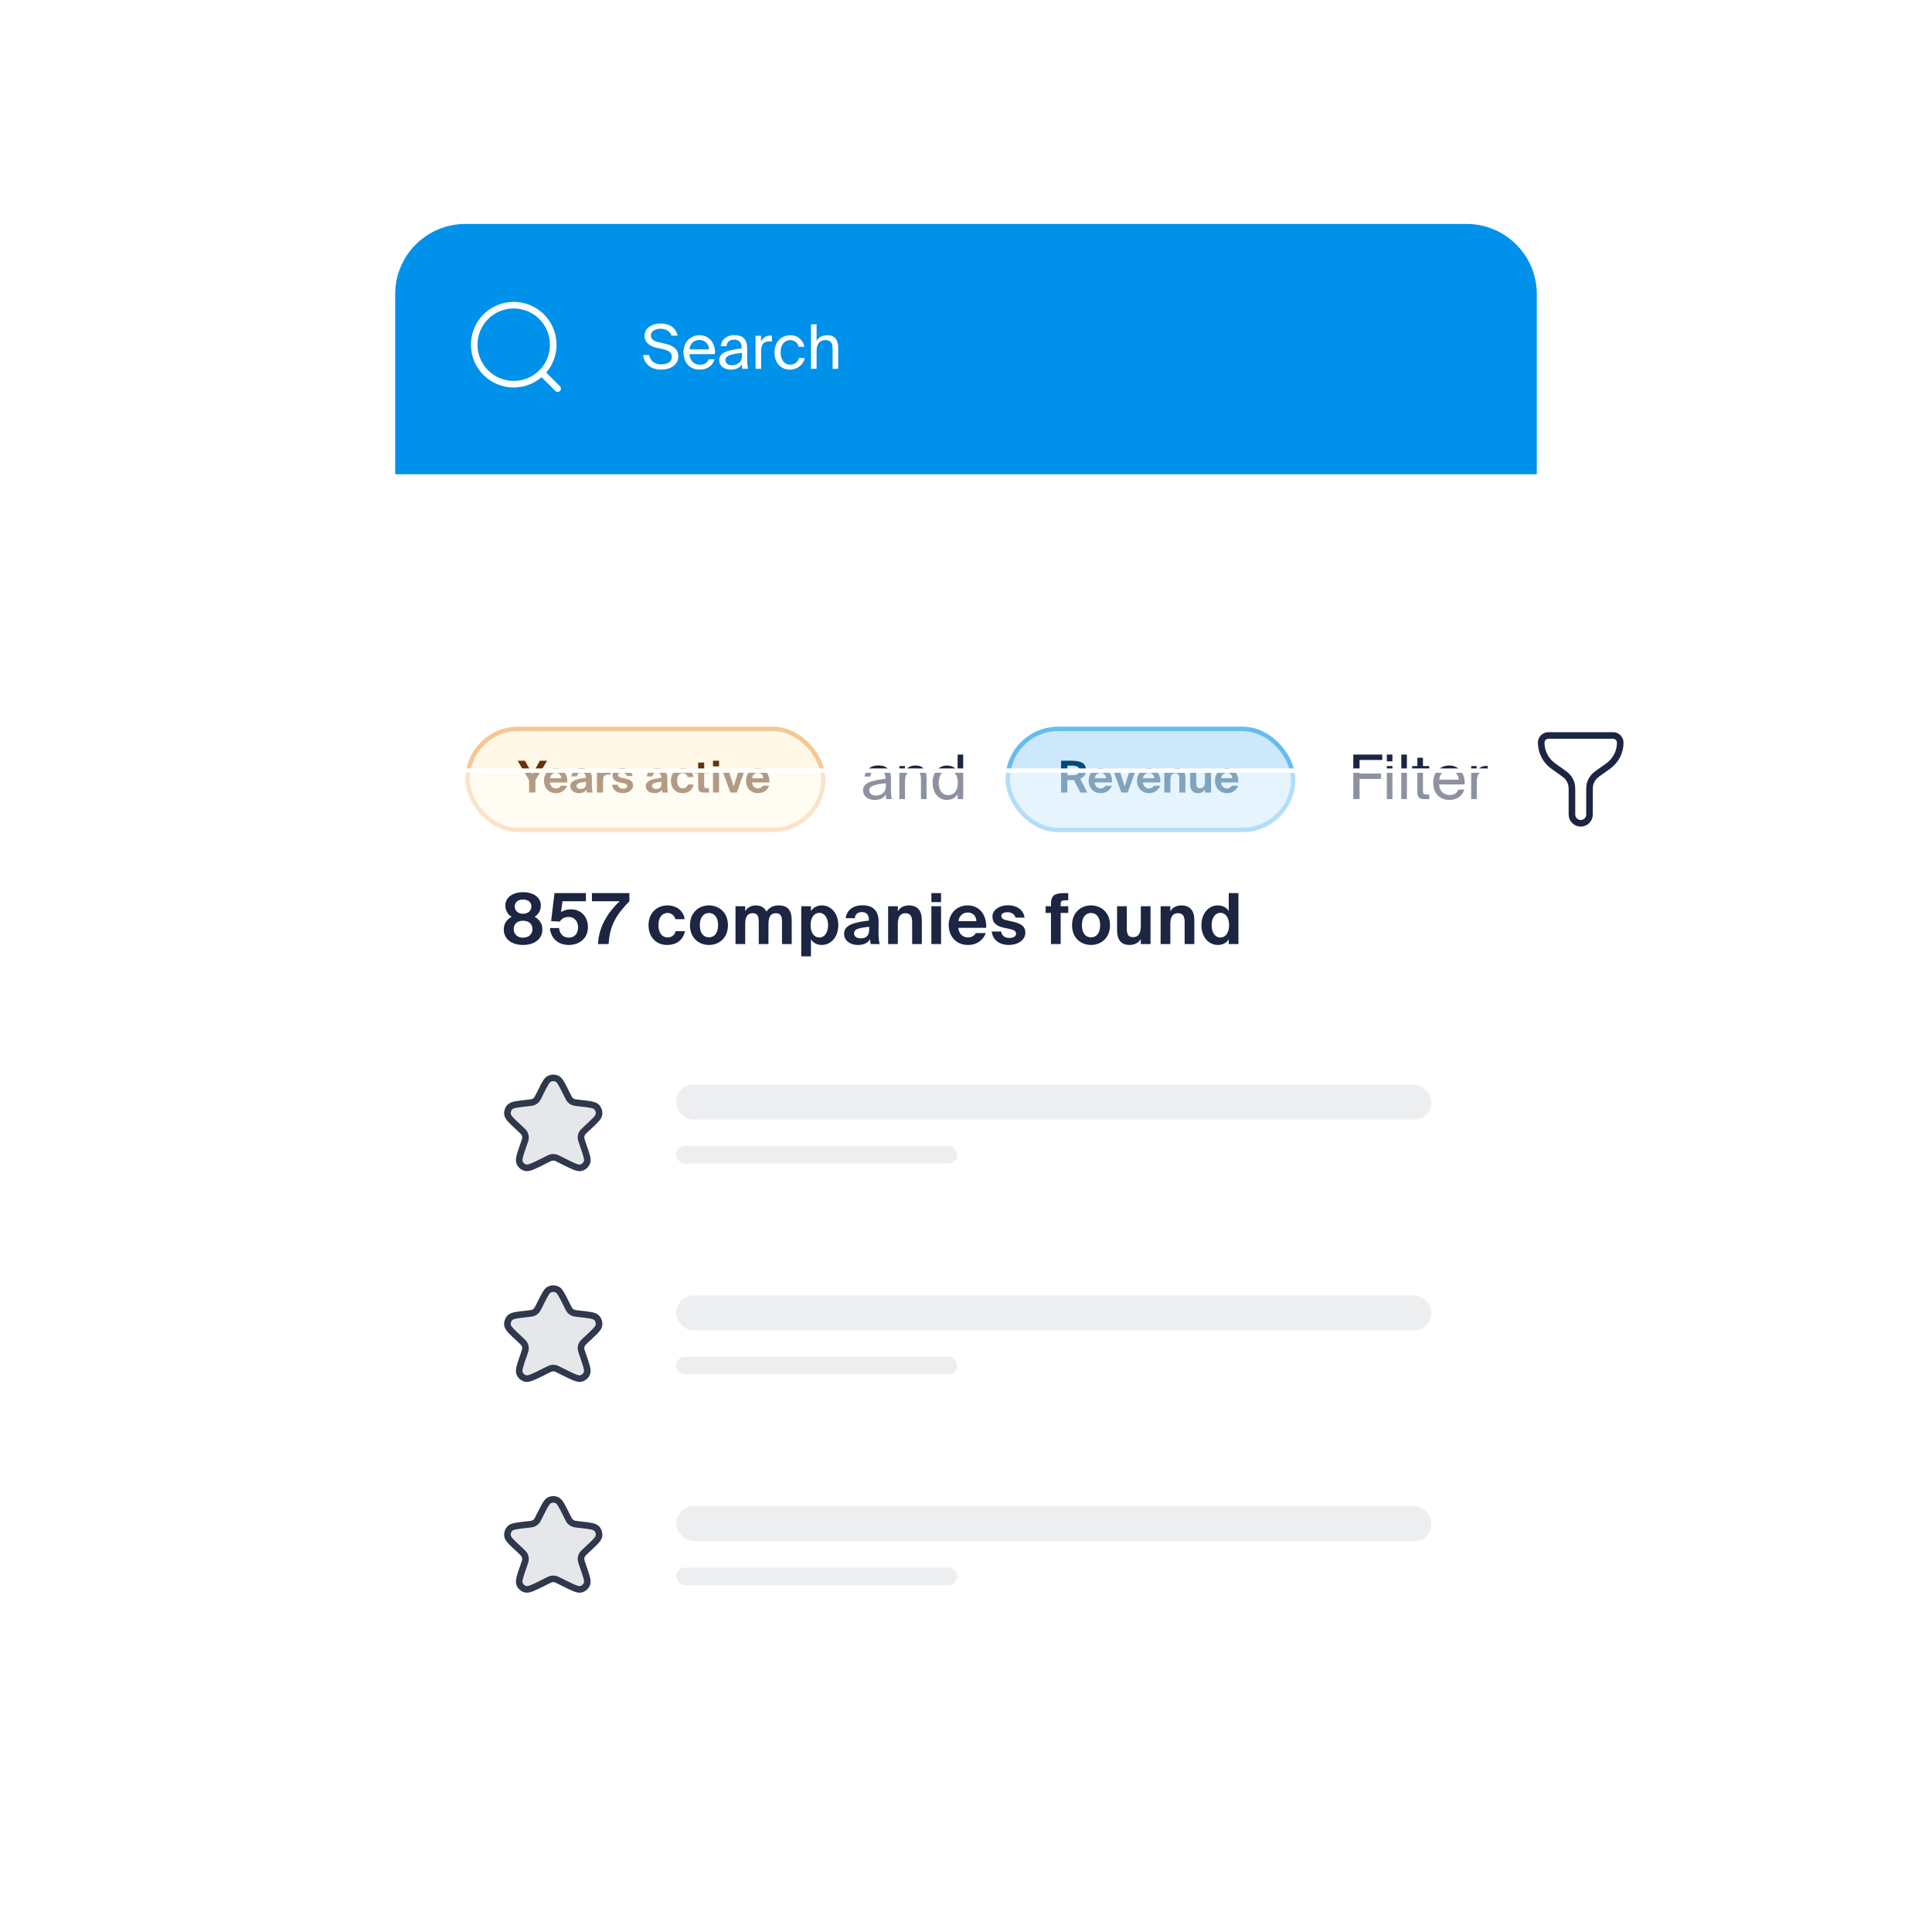 <svg width="440" height="440" viewBox="0 0 440 440" fill="none" xmlns="http://www.w3.org/2000/svg">
<path d="M90 67C90 58.163 97.163 51 106 51H334C342.837 51 350 58.163 350 67V108H90V67Z" fill="#0091EA"/>
<path d="M127 88.5L123.364 84.864M123.364 84.864C124.993 83.235 126 80.985 126 78.5C126 73.529 121.971 69.5 117 69.5C112.029 69.5 108 73.529 108 78.5C108 83.471 112.029 87.5 117 87.5C119.485 87.5 121.735 86.493 123.364 84.864Z" stroke="white" stroke-width="1.5" stroke-linecap="round"/>
<path d="M150.452 73.668C152.272 73.668 153.91 74.48 154.302 76.44H152.916C152.566 75.264 151.418 74.872 150.396 74.872C149.612 74.872 148.24 75.222 148.24 76.356C148.24 77.252 148.954 77.7 149.892 77.91L151.068 78.176C152.622 78.512 154.484 79.1 154.484 81.144C154.484 83.132 152.636 84.182 150.62 84.182C148.226 84.182 146.714 82.88 146.448 80.85H147.848C148.114 82.25 149.094 82.978 150.648 82.978C152.146 82.978 153.014 82.264 153.014 81.27C153.014 80.206 152.104 79.758 150.83 79.478L149.57 79.212C148.184 78.904 146.784 78.134 146.784 76.44C146.784 74.508 148.814 73.668 150.452 73.668ZM157.036 80.654C157.092 82.278 158.24 83.062 159.36 83.062C160.48 83.062 161.096 82.558 161.418 81.816H162.734C162.384 83.118 161.194 84.182 159.36 84.182C156.98 84.182 155.664 82.474 155.664 80.248C155.664 77.868 157.26 76.342 159.318 76.342C161.614 76.342 163 78.274 162.832 80.654H157.036ZM157.05 79.562H161.488C161.46 78.498 160.662 77.434 159.318 77.434C158.184 77.434 157.162 78.05 157.05 79.562ZM163.8 82.012C163.8 80.234 165.802 79.716 168.896 79.366V79.184C168.896 77.812 168.126 77.35 167.188 77.35C166.138 77.35 165.522 77.924 165.466 78.848H164.15C164.276 77.224 165.704 76.314 167.174 76.314C169.246 76.314 170.184 77.308 170.17 79.422L170.156 81.158C170.142 82.418 170.212 83.286 170.352 84H169.064C169.022 83.72 168.98 83.412 168.966 82.964C168.504 83.734 167.72 84.182 166.39 84.182C164.976 84.182 163.8 83.398 163.8 82.012ZM168.994 80.374C166.684 80.612 165.214 80.948 165.214 81.984C165.214 82.698 165.76 83.174 166.67 83.174C167.86 83.174 168.994 82.628 168.994 80.85V80.374ZM175.821 77.798C175.555 77.77 175.317 77.742 175.107 77.742C173.931 77.742 173.343 78.4 173.343 80.052V84H172.069V76.468H173.315V77.784C173.693 76.93 174.463 76.454 175.443 76.426C175.569 76.426 175.681 76.426 175.821 76.44V77.798ZM183.18 78.988H181.892C181.71 78.092 180.926 77.462 179.946 77.462C178.812 77.462 177.776 78.344 177.776 80.234C177.776 82.152 178.826 83.062 179.946 83.062C181.01 83.062 181.766 82.348 181.948 81.55H183.264C183.012 82.964 181.654 84.182 179.904 84.182C177.748 84.182 176.39 82.544 176.39 80.248C176.39 78.008 177.804 76.342 180.03 76.342C181.85 76.342 183.012 77.714 183.18 78.988ZM185.975 77.602C186.409 76.888 187.137 76.342 188.411 76.342C190.231 76.342 190.889 77.518 190.889 79.24V84H189.615V79.618C189.615 78.456 189.419 77.448 187.963 77.448C186.731 77.448 185.975 78.302 185.975 79.912V84H184.701V73.85H185.975V77.602Z" fill="white"/>
<g filter="url(#filter0_dd_5844_180081)">
<rect x="90" y="117" width="298" height="49" rx="8" fill="white"/>
<rect x="106" y="129.5" width="82" height="24" rx="12" fill="#FFE08B" fill-opacity="0.2"/>
<path d="M119.56 137.25L121.25 140.28L122.97 137.25H124.6L121.93 141.7V144.5H120.5V141.68L117.89 137.25H119.56ZM125.245 142.19C125.315 143.11 125.955 143.56 126.605 143.56C127.025 143.56 127.455 143.41 127.735 142.94H129.155C128.865 143.74 128.075 144.63 126.615 144.63C124.885 144.63 123.875 143.34 123.875 141.79C123.875 140.19 124.985 139 126.575 139C128.235 139 129.275 140.29 129.215 142.19H125.245ZM125.265 141.24H127.815C127.785 140.33 127.145 140.01 126.565 140.01C126.045 140.01 125.375 140.34 125.265 141.24ZM131.824 144.63C130.794 144.63 129.884 144.03 129.884 143.05C129.884 141.78 131.314 141.4 133.424 141.16V141.07C133.424 140.24 132.974 139.95 132.414 139.95C131.884 139.95 131.444 140.23 131.414 140.82H130.124C130.224 139.76 131.104 138.98 132.484 138.98C133.764 138.98 134.804 139.53 134.804 141.35C134.804 141.52 134.784 142.23 134.784 142.72C134.784 143.57 134.844 144.05 134.944 144.5H133.674C133.634 144.33 133.604 144.09 133.584 143.83C133.204 144.39 132.634 144.63 131.824 144.63ZM133.464 142.04C131.924 142.2 131.304 142.38 131.304 142.98C131.304 143.37 131.614 143.69 132.234 143.69C133.094 143.69 133.464 143.22 133.464 142.44V142.04ZM139.034 140.45C138.834 140.43 138.664 140.42 138.464 140.42C137.784 140.42 137.334 140.67 137.334 141.68V144.5H135.954V139.12H137.314V140.06C137.624 139.4 138.114 139.13 138.734 139.13C138.824 139.13 138.944 139.14 139.034 139.15V140.45ZM142.773 140.74C142.673 140.29 142.253 139.97 141.623 139.97C141.113 139.97 140.753 140.16 140.753 140.49C140.753 140.78 140.963 141 141.473 141.11L142.193 141.27C143.263 141.51 144.173 141.78 144.173 142.89C144.173 143.97 143.063 144.63 141.843 144.63C140.523 144.63 139.523 143.95 139.393 142.72H140.723C140.803 143.24 141.173 143.63 141.883 143.63C142.473 143.63 142.853 143.41 142.853 143.02C142.853 142.62 142.433 142.46 141.973 142.36L141.173 142.19C140.163 141.98 139.493 141.56 139.493 140.58C139.493 139.61 140.533 138.98 141.693 138.98C142.813 138.98 143.883 139.5 144.063 140.74H142.773ZM149.012 144.63C147.982 144.63 147.072 144.03 147.072 143.05C147.072 141.78 148.502 141.4 150.612 141.16V141.07C150.612 140.24 150.162 139.95 149.602 139.95C149.072 139.95 148.632 140.23 148.602 140.82H147.312C147.412 139.76 148.292 138.98 149.672 138.98C150.952 138.98 151.992 139.53 151.992 141.35C151.992 141.52 151.972 142.23 151.972 142.72C151.972 143.57 152.032 144.05 152.132 144.5H150.862C150.822 144.33 150.792 144.09 150.772 143.83C150.392 144.39 149.822 144.63 149.012 144.63ZM150.652 142.04C149.112 142.2 148.492 142.38 148.492 142.98C148.492 143.37 148.802 143.69 149.422 143.69C150.282 143.69 150.652 143.22 150.652 142.44V142.04ZM157.931 140.96H156.611C156.511 140.45 156.011 140.07 155.491 140.07C154.771 140.07 154.201 140.68 154.201 141.8C154.201 142.93 154.741 143.56 155.501 143.56C155.971 143.56 156.481 143.32 156.661 142.67H157.981C157.661 144.14 156.541 144.63 155.431 144.63C153.821 144.63 152.791 143.44 152.791 141.82C152.791 140.18 153.881 139 155.491 139C156.611 139 157.751 139.62 157.931 140.96ZM158.996 137.66H160.376V139.12H161.496V140.07H160.376V142.85C160.376 143.4 160.566 143.51 161.056 143.51H161.476V144.5H160.466C159.236 144.5 158.996 144.12 158.996 143.05V140.07H158.236V139.12H158.996V137.66ZM163.76 137.25V138.53H162.38V137.25H163.76ZM163.76 139.12V144.5H162.38V139.12H163.76ZM167.087 143.1L168.347 139.12H169.717L167.787 144.5H166.337L164.377 139.12H165.827L167.087 143.1ZM171.261 142.19C171.331 143.11 171.971 143.56 172.621 143.56C173.041 143.56 173.471 143.41 173.751 142.94H175.171C174.881 143.74 174.091 144.63 172.631 144.63C170.901 144.63 169.891 143.34 169.891 141.79C169.891 140.19 171.001 139 172.591 139C174.251 139 175.291 140.29 175.231 142.19H171.261ZM171.281 141.24H173.831C173.801 140.33 173.161 140.01 172.581 140.01C172.061 140.01 171.391 140.34 171.281 141.24Z" fill="#643409"/>
<rect x="106.5" y="130" width="81" height="23" rx="11.5" stroke="#EF9646" stroke-opacity="0.5"/>
<path d="M196.56 144.012C196.56 142.234 198.562 141.716 201.656 141.366V141.184C201.656 139.812 200.886 139.35 199.948 139.35C198.898 139.35 198.282 139.924 198.226 140.848H196.91C197.036 139.224 198.464 138.314 199.934 138.314C202.006 138.314 202.944 139.308 202.93 141.422L202.916 143.158C202.902 144.418 202.972 145.286 203.112 146H201.824C201.782 145.72 201.74 145.412 201.726 144.964C201.264 145.734 200.48 146.182 199.15 146.182C197.736 146.182 196.56 145.398 196.56 144.012ZM201.754 142.374C199.444 142.612 197.974 142.948 197.974 143.984C197.974 144.698 198.52 145.174 199.43 145.174C200.62 145.174 201.754 144.628 201.754 142.85V142.374ZM206.102 139.602C206.536 138.888 207.264 138.342 208.538 138.342C210.358 138.342 211.016 139.518 211.016 141.24V146H209.742V141.618C209.742 140.456 209.546 139.448 208.09 139.448C206.858 139.448 206.102 140.302 206.102 141.912V146H204.828V138.468H206.102V139.602ZM218.088 135.85H219.362V146H218.088V144.866C217.626 145.664 216.828 146.182 215.624 146.182C213.902 146.182 212.404 144.754 212.404 142.262C212.404 139.784 213.902 138.342 215.624 138.342C216.828 138.342 217.626 138.86 218.088 139.658V135.85ZM215.946 139.434C214.644 139.434 213.79 140.47 213.79 142.262C213.79 144.054 214.644 145.09 215.946 145.09C217.08 145.09 218.144 144.25 218.144 142.262C218.144 140.274 217.08 139.434 215.946 139.434Z" fill="#1C2541"/>
<rect x="229" y="129.5" width="66" height="24" rx="12" fill="#0090E9" fill-opacity="0.2"/>
<path d="M244.6 141.66H243.08V144.5H241.65V137.25H244.03C246.42 137.25 247.33 137.93 247.33 139.45C247.33 140.28 246.92 140.98 246.02 141.36L247.63 144.5H246.04L244.6 141.66ZM243.08 138.37V140.55H244.26C245.37 140.55 245.86 140.17 245.86 139.46C245.86 138.62 245.16 138.37 244.19 138.37H243.08ZM249.3 142.19C249.37 143.11 250.01 143.56 250.66 143.56C251.08 143.56 251.51 143.41 251.79 142.94H253.21C252.92 143.74 252.13 144.63 250.67 144.63C248.94 144.63 247.93 143.34 247.93 141.79C247.93 140.19 249.04 139 250.63 139C252.29 139 253.33 140.29 253.27 142.19H249.3ZM249.32 141.24H251.87C251.84 140.33 251.2 140.01 250.62 140.01C250.1 140.01 249.43 140.34 249.32 141.24ZM256.132 143.1L257.392 139.12H258.762L256.832 144.5H255.382L253.422 139.12H254.872L256.132 143.1ZM260.306 142.19C260.376 143.11 261.016 143.56 261.666 143.56C262.086 143.56 262.516 143.41 262.796 142.94H264.216C263.926 143.74 263.136 144.63 261.676 144.63C259.946 144.63 258.936 143.34 258.936 141.79C258.936 140.19 260.046 139 261.636 139C263.296 139 264.336 140.29 264.276 142.19H260.306ZM260.326 141.24H262.876C262.846 140.33 262.206 140.01 261.626 140.01C261.106 140.01 260.436 140.34 260.326 141.24ZM266.545 139.83C266.855 139.29 267.445 139 268.105 139C269.395 139 269.965 139.79 269.965 141.11V144.5H268.585V141.41C268.585 140.71 268.435 140.11 267.655 140.11C266.745 140.11 266.545 140.85 266.545 141.7V144.5H265.165V139.12H266.545V139.83ZM274.432 143.79C274.122 144.33 273.522 144.63 272.862 144.63C271.572 144.63 271.052 143.84 271.052 142.52V139.12H272.432V142.22C272.432 142.94 272.532 143.52 273.312 143.52C274.222 143.52 274.432 142.77 274.432 141.92V139.12H275.812V144.5H274.432V143.79ZM278.07 142.19C278.14 143.11 278.78 143.56 279.43 143.56C279.85 143.56 280.28 143.41 280.56 142.94H281.98C281.69 143.74 280.9 144.63 279.44 144.63C277.71 144.63 276.7 143.34 276.7 141.79C276.7 140.19 277.81 139 279.4 139C281.06 139 282.1 140.29 282.04 142.19H278.07ZM278.09 141.24H280.64C280.61 140.33 279.97 140.01 279.39 140.01C278.87 140.01 278.2 140.34 278.09 141.24Z" fill="#00497A"/>
<rect x="229.5" y="130" width="65" height="23" rx="11.5" stroke="#0091EA" stroke-opacity="0.5"/>
<path d="M308.204 135.85H314.798V137.082H309.632V140.162H314.504V141.394H309.632V146H308.204V135.85ZM317.116 135.85V137.39H315.842V135.85H317.116ZM317.116 138.468V146H315.842V138.468H317.116ZM320.411 146H319.137V135.85H320.411V146ZM322.796 136.578H324.07V138.468H325.498V139.49H324.07V143.956C324.07 144.74 324.126 144.936 324.854 144.936H325.498V146H324.574C323.132 146 322.796 145.678 322.796 144.11V139.49H321.606V138.468H322.796V136.578ZM327.77 142.654C327.826 144.278 328.974 145.062 330.094 145.062C331.214 145.062 331.83 144.558 332.152 143.816H333.468C333.118 145.118 331.928 146.182 330.094 146.182C327.714 146.182 326.398 144.474 326.398 142.248C326.398 139.868 327.994 138.342 330.052 138.342C332.348 138.342 333.734 140.274 333.566 142.654H327.77ZM327.784 141.562H332.222C332.194 140.498 331.396 139.434 330.052 139.434C328.918 139.434 327.896 140.05 327.784 141.562ZM338.803 139.798C338.537 139.77 338.299 139.742 338.089 139.742C336.913 139.742 336.325 140.4 336.325 142.052V146H335.051V138.468H336.297V139.784C336.675 138.93 337.445 138.454 338.425 138.426C338.551 138.426 338.663 138.426 338.803 138.44V139.798Z" fill="#1C2541"/>
<path d="M367.365 131.5H352.635C351.732 131.5 351 132.232 351 133.135C351 135.247 352.02 137.228 353.738 138.456L355.667 139.833L355.667 139.833C356.309 140.292 356.63 140.521 356.889 140.792C357.425 141.351 357.787 142.054 357.93 142.816C358 143.184 358 143.578 358 144.367V149.5C358 150.605 358.895 151.5 360 151.5C361.105 151.5 362 150.605 362 149.5V144.367C362 143.578 362 143.184 362.07 142.816C362.213 142.054 362.575 141.351 363.111 140.792C363.37 140.521 363.691 140.292 364.333 139.833L366.262 138.456C367.98 137.228 369 135.247 369 133.135C369 132.232 368.268 131.5 367.365 131.5Z" stroke="#1C2541" stroke-width="1.5" stroke-linecap="round" stroke-linejoin="round"/>
</g>
<rect x="90.5" y="175.5" width="259" height="212" rx="11.5" fill="white" fill-opacity="0.5"/>
<path d="M123.168 206.168C123.168 207.208 122.752 208.184 121.76 208.792C123.056 209.528 123.52 210.568 123.52 211.688C123.52 213.96 121.584 215.208 119.12 215.208C116.672 215.208 114.736 213.96 114.736 211.688C114.736 210.568 115.216 209.512 116.512 208.792C115.552 208.248 115.088 207.208 115.088 206.184C115.088 204.456 116.672 203.192 119.12 203.192C121.584 203.192 123.168 204.456 123.168 206.168ZM119.12 204.856C117.968 204.856 117.232 205.48 117.232 206.44C117.232 207.4 117.968 208.104 119.12 208.104C120.272 208.104 121.024 207.4 121.024 206.44C121.024 205.48 120.272 204.856 119.12 204.856ZM116.992 211.592C116.992 212.744 117.824 213.544 119.12 213.544C120.432 213.544 121.264 212.744 121.264 211.592C121.264 210.44 120.432 209.688 119.12 209.688C117.824 209.688 116.992 210.44 116.992 211.592ZM131.658 211.192C131.658 209.608 130.586 208.824 129.514 208.824C128.49 208.824 127.754 209.336 127.53 209.88L125.514 209.784L126.282 203.4H133.434V205.256H128.09L127.77 207.736C128.25 207.384 129.002 207.096 130.074 207.096C132.058 207.096 133.898 208.504 133.898 211.176C133.898 213.736 131.914 215.208 129.53 215.208C126.81 215.208 125.37 213.352 125.242 211.352H127.322C127.45 212.552 128.138 213.544 129.562 213.544C130.778 213.544 131.658 212.664 131.658 211.192ZM134.811 203.4H143.339V205.256C140.315 208.344 138.843 210.824 138.619 215H136.187C136.379 210.968 138.523 207.704 141.115 205.256H134.811V203.4ZM155.92 209.336H153.808C153.648 208.52 152.848 207.912 152.016 207.912C150.864 207.912 149.952 208.888 149.952 210.68C149.952 212.488 150.816 213.496 152.032 213.496C152.784 213.496 153.6 213.112 153.888 212.072H156C155.488 214.424 153.696 215.208 151.92 215.208C149.344 215.208 147.696 213.304 147.696 210.712C147.696 208.088 149.44 206.2 152.016 206.2C153.808 206.2 155.632 207.192 155.92 209.336ZM157.141 210.712C157.141 207.688 159.285 206.2 161.461 206.2C163.637 206.2 165.781 207.688 165.781 210.712C165.781 213.736 163.637 215.208 161.461 215.208C159.285 215.208 157.141 213.736 157.141 210.712ZM159.381 210.712C159.381 212.504 160.245 213.48 161.461 213.48C162.677 213.48 163.541 212.504 163.541 210.712C163.541 208.904 162.677 207.928 161.461 207.928C160.245 207.928 159.381 208.904 159.381 210.712ZM176.722 207.976C175.25 207.976 175.01 209.208 175.01 210.52V215H172.802V209.992C172.802 209.048 172.722 207.976 171.426 207.976C169.954 207.976 169.714 209.208 169.714 210.52V215H167.506V206.392H169.714V207.528C170.194 206.68 171.074 206.2 172.114 206.2C173.586 206.2 174.226 206.984 174.562 207.608C175.234 206.648 176.098 206.2 177.394 206.2C179.554 206.2 180.306 207.544 180.306 209.576V215H178.098V209.992C178.098 209.048 178.018 207.976 176.722 207.976ZM182.482 217.8V206.392H184.69V207.496C185.154 206.696 186.082 206.2 187.17 206.2C189.25 206.2 190.914 207.992 190.914 210.696C190.914 213.448 189.202 215.208 187.154 215.208C186.258 215.208 185.234 214.856 184.69 213.912V217.8H182.482ZM188.594 210.712C188.594 209.032 187.762 207.896 186.626 207.896C185.41 207.896 184.61 208.968 184.61 210.696C184.61 212.456 185.41 213.512 186.626 213.512C187.762 213.512 188.594 212.392 188.594 210.712ZM195.335 215.208C193.687 215.208 192.231 214.248 192.231 212.68C192.231 210.648 194.519 210.04 197.895 209.656V209.512C197.895 208.184 197.175 207.72 196.279 207.72C195.431 207.72 194.727 208.168 194.679 209.112H192.615C192.775 207.416 194.183 206.168 196.391 206.168C198.439 206.168 200.103 207.048 200.103 209.96C200.103 210.232 200.071 211.368 200.071 212.152C200.071 213.512 200.167 214.28 200.327 215H198.295C198.231 214.728 198.183 214.344 198.151 213.928C197.543 214.824 196.631 215.208 195.335 215.208ZM197.959 211.064C195.495 211.32 194.503 211.608 194.503 212.568C194.503 213.192 194.999 213.704 195.991 213.704C197.367 213.704 197.959 212.952 197.959 211.704V211.064ZM204.471 207.528C204.967 206.664 205.911 206.2 206.967 206.2C209.031 206.2 209.943 207.464 209.943 209.576V215H207.735V210.056C207.735 208.936 207.495 207.976 206.247 207.976C204.791 207.976 204.471 209.16 204.471 210.52V215H202.263V206.392H204.471V207.528ZM214.322 203.4V205.448H212.114V203.4H214.322ZM214.322 206.392V215H212.114V206.392H214.322ZM218.253 211.304C218.365 212.776 219.389 213.496 220.429 213.496C221.101 213.496 221.789 213.256 222.237 212.504H224.509C224.045 213.784 222.781 215.208 220.445 215.208C217.677 215.208 216.061 213.144 216.061 210.664C216.061 208.104 217.837 206.2 220.381 206.2C223.037 206.2 224.701 208.264 224.605 211.304H218.253ZM218.285 209.784H222.365C222.317 208.328 221.293 207.816 220.365 207.816C219.533 207.816 218.461 208.344 218.285 209.784ZM231.274 208.984C231.114 208.264 230.442 207.752 229.434 207.752C228.618 207.752 228.042 208.056 228.042 208.584C228.042 209.048 228.378 209.4 229.194 209.576L230.346 209.832C232.058 210.216 233.514 210.648 233.514 212.424C233.514 214.152 231.738 215.208 229.786 215.208C227.674 215.208 226.074 214.12 225.866 212.152H227.994C228.122 212.984 228.714 213.608 229.85 213.608C230.794 213.608 231.402 213.256 231.402 212.632C231.402 211.992 230.73 211.736 229.994 211.576L228.714 211.304C227.098 210.968 226.026 210.296 226.026 208.728C226.026 207.176 227.69 206.168 229.546 206.168C231.338 206.168 233.05 207 233.338 208.984H231.274ZM239.352 205.912C239.352 203.736 240.376 203.4 242.536 203.4H243.288V205.032H242.856C241.768 205.032 241.56 205.16 241.56 205.976V206.392H243.288V207.912H241.56V215H239.352V207.912H238.136V206.392H239.352V205.912ZM244.154 210.712C244.154 207.688 246.298 206.2 248.474 206.2C250.65 206.2 252.794 207.688 252.794 210.712C252.794 213.736 250.65 215.208 248.474 215.208C246.298 215.208 244.154 213.736 244.154 210.712ZM246.394 210.712C246.394 212.504 247.258 213.48 248.474 213.48C249.69 213.48 250.554 212.504 250.554 210.712C250.554 208.904 249.69 207.928 248.474 207.928C247.258 207.928 246.394 208.904 246.394 210.712ZM259.814 213.864C259.318 214.728 258.358 215.208 257.302 215.208C255.238 215.208 254.406 213.944 254.406 211.832V206.392H256.614V211.352C256.614 212.504 256.774 213.432 258.022 213.432C259.478 213.432 259.814 212.232 259.814 210.872V206.392H262.022V215H259.814V213.864ZM266.531 207.528C267.027 206.664 267.971 206.2 269.027 206.2C271.091 206.2 272.003 207.464 272.003 209.576V215H269.795V210.056C269.795 208.936 269.555 207.976 268.307 207.976C266.851 207.976 266.531 209.16 266.531 210.52V215H264.323V206.392H266.531V207.528ZM279.838 215V213.912C279.294 214.856 278.254 215.208 277.358 215.208C275.31 215.208 273.614 213.448 273.614 210.696C273.614 207.992 275.278 206.2 277.358 206.2C278.446 206.2 279.374 206.696 279.838 207.496V203.4H282.046V215H279.838ZM279.918 210.696C279.918 208.968 279.118 207.896 277.902 207.896C276.766 207.896 275.934 209.032 275.934 210.712C275.934 212.392 276.766 213.512 277.902 213.512C279.118 213.512 279.918 212.456 279.918 210.696Z" fill="#1C2541"/>
<path opacity="0.12" d="M123.138 248.724C124.059 246.882 124.52 245.961 125.143 245.665C125.685 245.408 126.315 245.408 126.857 245.665C127.48 245.961 127.941 246.882 128.862 248.724L129.221 249.443C129.506 250.012 129.648 250.296 129.856 250.514C130.04 250.707 130.261 250.861 130.506 250.967C130.782 251.087 131.098 251.122 131.73 251.192L132.056 251.228C134.265 251.474 135.369 251.597 135.868 252.106C136.301 252.548 136.505 253.166 136.42 253.78C136.323 254.486 135.509 255.242 133.88 256.754L133.536 257.074C132.98 257.59 132.702 257.848 132.542 258.16C132.4 258.437 132.324 258.742 132.321 259.053C132.317 259.405 132.445 259.767 132.699 260.492V260.492C133.529 262.859 133.945 264.042 133.673 264.734C133.437 265.334 132.927 265.784 132.302 265.942C131.582 266.124 130.477 265.572 128.267 264.467L127.431 264.049C126.906 263.787 126.644 263.655 126.369 263.604C126.125 263.558 125.875 263.558 125.631 263.604C125.356 263.655 125.094 263.787 124.569 264.049L123.733 264.467C121.523 265.572 120.418 266.124 119.698 265.942C119.073 265.784 118.563 265.334 118.327 264.734C118.055 264.042 118.471 262.859 119.301 260.492V260.492C119.555 259.767 119.683 259.405 119.679 259.053C119.676 258.742 119.6 258.437 119.458 258.16C119.298 257.848 119.02 257.59 118.464 257.074L118.12 256.754C116.491 255.242 115.677 254.486 115.58 253.78C115.495 253.166 115.699 252.548 116.132 252.106C116.631 251.597 117.735 251.474 119.944 251.228L120.27 251.192C120.902 251.122 121.218 251.087 121.494 250.967C121.739 250.861 121.96 250.707 122.144 250.514C122.352 250.296 122.494 250.012 122.779 249.443L123.138 248.724Z" fill="#2F384C"/>
<path d="M123.138 248.724C124.059 246.882 124.52 245.961 125.143 245.665C125.685 245.408 126.315 245.408 126.857 245.665C127.48 245.961 127.941 246.882 128.862 248.724L129.221 249.443C129.506 250.012 129.648 250.296 129.856 250.514C130.04 250.707 130.261 250.861 130.506 250.967C130.782 251.087 131.098 251.122 131.73 251.192L132.056 251.228C134.265 251.474 135.369 251.597 135.868 252.106C136.301 252.548 136.505 253.166 136.42 253.78C136.323 254.486 135.509 255.242 133.88 256.754L133.536 257.074C132.98 257.59 132.702 257.848 132.542 258.16C132.4 258.437 132.324 258.742 132.321 259.053C132.317 259.405 132.445 259.767 132.699 260.492V260.492C133.529 262.859 133.945 264.042 133.673 264.734C133.437 265.334 132.927 265.784 132.302 265.942C131.582 266.124 130.477 265.572 128.267 264.467L127.431 264.049C126.906 263.787 126.644 263.655 126.369 263.604C126.125 263.558 125.875 263.558 125.631 263.604C125.356 263.655 125.094 263.787 124.569 264.049L123.733 264.467C121.523 265.572 120.418 266.124 119.698 265.942C119.073 265.784 118.563 265.334 118.327 264.734C118.055 264.042 118.471 262.859 119.301 260.492V260.492C119.555 259.767 119.683 259.405 119.679 259.053C119.676 258.742 119.6 258.437 119.458 258.16C119.298 257.848 119.02 257.59 118.464 257.074L118.12 256.754C116.491 255.242 115.677 254.486 115.58 253.78C115.495 253.166 115.699 252.548 116.132 252.106C116.631 251.597 117.735 251.474 119.944 251.228L120.27 251.192C120.902 251.122 121.218 251.087 121.494 250.967C121.739 250.861 121.96 250.707 122.144 250.514C122.352 250.296 122.494 250.012 122.779 249.443L123.138 248.724Z" stroke="#2F384C" stroke-width="1.5" stroke-linecap="round" stroke-linejoin="round"/>
<g opacity="0.08">
<rect x="154" y="247" width="172" height="8" rx="4" fill="#1C2541"/>
</g>
<g opacity="0.08">
<rect x="154" y="261" width="64" height="4" rx="2" fill="#1C2541"/>
</g>
<path opacity="0.12" d="M123.138 296.724C124.059 294.882 124.52 293.961 125.143 293.665C125.685 293.408 126.315 293.408 126.857 293.665C127.48 293.961 127.941 294.882 128.862 296.724L129.221 297.443C129.506 298.012 129.648 298.296 129.856 298.514C130.04 298.707 130.261 298.861 130.506 298.967C130.782 299.087 131.098 299.122 131.73 299.192L132.056 299.228C134.265 299.474 135.369 299.597 135.868 300.106C136.301 300.548 136.505 301.166 136.42 301.78C136.323 302.486 135.509 303.242 133.88 304.754L133.536 305.074C132.98 305.59 132.702 305.848 132.542 306.16C132.4 306.437 132.324 306.742 132.321 307.053C132.317 307.405 132.445 307.767 132.699 308.492V308.492C133.529 310.859 133.945 312.042 133.673 312.734C133.437 313.334 132.927 313.784 132.302 313.942C131.582 314.124 130.477 313.572 128.267 312.467L127.431 312.049C126.906 311.787 126.644 311.655 126.369 311.604C126.125 311.558 125.875 311.558 125.631 311.604C125.356 311.655 125.094 311.787 124.569 312.049L123.733 312.467C121.523 313.572 120.418 314.124 119.698 313.942C119.073 313.784 118.563 313.334 118.327 312.734C118.055 312.042 118.471 310.859 119.301 308.492V308.492C119.555 307.767 119.683 307.405 119.679 307.053C119.676 306.742 119.6 306.437 119.458 306.16C119.298 305.848 119.02 305.59 118.464 305.074L118.12 304.754C116.491 303.242 115.677 302.486 115.58 301.78C115.495 301.166 115.699 300.548 116.132 300.106C116.631 299.597 117.735 299.474 119.944 299.228L120.27 299.192C120.902 299.122 121.218 299.087 121.494 298.967C121.739 298.861 121.96 298.707 122.144 298.514C122.352 298.296 122.494 298.012 122.779 297.443L123.138 296.724Z" fill="#2F384C"/>
<path d="M123.138 296.724C124.059 294.882 124.52 293.961 125.143 293.665C125.685 293.408 126.315 293.408 126.857 293.665C127.48 293.961 127.941 294.882 128.862 296.724L129.221 297.443C129.506 298.012 129.648 298.296 129.856 298.514C130.04 298.707 130.261 298.861 130.506 298.967C130.782 299.087 131.098 299.122 131.73 299.192L132.056 299.228C134.265 299.474 135.369 299.597 135.868 300.106C136.301 300.548 136.505 301.166 136.42 301.78C136.323 302.486 135.509 303.242 133.88 304.754L133.536 305.074C132.98 305.59 132.702 305.848 132.542 306.16C132.4 306.437 132.324 306.742 132.321 307.053C132.317 307.405 132.445 307.767 132.699 308.492V308.492C133.529 310.859 133.945 312.042 133.673 312.734C133.437 313.334 132.927 313.784 132.302 313.942C131.582 314.124 130.477 313.572 128.267 312.467L127.431 312.049C126.906 311.787 126.644 311.655 126.369 311.604C126.125 311.558 125.875 311.558 125.631 311.604C125.356 311.655 125.094 311.787 124.569 312.049L123.733 312.467C121.523 313.572 120.418 314.124 119.698 313.942C119.073 313.784 118.563 313.334 118.327 312.734C118.055 312.042 118.471 310.859 119.301 308.492V308.492C119.555 307.767 119.683 307.405 119.679 307.053C119.676 306.742 119.6 306.437 119.458 306.16C119.298 305.848 119.02 305.59 118.464 305.074L118.12 304.754C116.491 303.242 115.677 302.486 115.58 301.78C115.495 301.166 115.699 300.548 116.132 300.106C116.631 299.597 117.735 299.474 119.944 299.228L120.27 299.192C120.902 299.122 121.218 299.087 121.494 298.967C121.739 298.861 121.96 298.707 122.144 298.514C122.352 298.296 122.494 298.012 122.779 297.443L123.138 296.724Z" stroke="#2F384C" stroke-width="1.5" stroke-linecap="round" stroke-linejoin="round"/>
<g opacity="0.08">
<rect x="154" y="295" width="172" height="8" rx="4" fill="#1C2541"/>
</g>
<g opacity="0.08">
<rect x="154" y="309" width="64" height="4" rx="2" fill="#1C2541"/>
</g>
<path opacity="0.12" d="M123.138 344.724C124.059 342.882 124.52 341.961 125.143 341.665C125.685 341.408 126.315 341.408 126.857 341.665C127.48 341.961 127.941 342.882 128.862 344.724L129.221 345.443C129.506 346.012 129.648 346.296 129.856 346.514C130.04 346.707 130.261 346.861 130.506 346.967C130.782 347.087 131.098 347.122 131.73 347.192L132.056 347.228C134.265 347.474 135.369 347.597 135.868 348.106C136.301 348.548 136.505 349.166 136.42 349.78C136.323 350.486 135.509 351.242 133.88 352.754L133.536 353.074C132.98 353.59 132.702 353.848 132.542 354.16C132.4 354.437 132.324 354.742 132.321 355.053C132.317 355.405 132.445 355.767 132.699 356.492V356.492C133.529 358.859 133.945 360.042 133.673 360.734C133.437 361.334 132.927 361.784 132.302 361.942C131.582 362.124 130.477 361.572 128.267 360.467L127.431 360.049C126.906 359.787 126.644 359.655 126.369 359.604C126.125 359.558 125.875 359.558 125.631 359.604C125.356 359.655 125.094 359.787 124.569 360.049L123.733 360.467C121.523 361.572 120.418 362.124 119.698 361.942C119.073 361.784 118.563 361.334 118.327 360.734C118.055 360.042 118.471 358.859 119.301 356.492V356.492C119.555 355.767 119.683 355.405 119.679 355.053C119.676 354.742 119.6 354.437 119.458 354.16C119.298 353.848 119.02 353.59 118.464 353.074L118.12 352.754C116.491 351.242 115.677 350.486 115.58 349.78C115.495 349.166 115.699 348.548 116.132 348.106C116.631 347.597 117.735 347.474 119.944 347.228L120.27 347.192C120.902 347.122 121.218 347.087 121.494 346.967C121.739 346.861 121.96 346.707 122.144 346.514C122.352 346.296 122.494 346.012 122.779 345.443L123.138 344.724Z" fill="#2F384C"/>
<path d="M123.138 344.724C124.059 342.882 124.52 341.961 125.143 341.665C125.685 341.408 126.315 341.408 126.857 341.665C127.48 341.961 127.941 342.882 128.862 344.724L129.221 345.443C129.506 346.012 129.648 346.296 129.856 346.514C130.04 346.707 130.261 346.861 130.506 346.967C130.782 347.087 131.098 347.122 131.73 347.192L132.056 347.228C134.265 347.474 135.369 347.597 135.868 348.106C136.301 348.548 136.505 349.166 136.42 349.78C136.323 350.486 135.509 351.242 133.88 352.754L133.536 353.074C132.98 353.59 132.702 353.848 132.542 354.16C132.4 354.437 132.324 354.742 132.321 355.053C132.317 355.405 132.445 355.767 132.699 356.492V356.492C133.529 358.859 133.945 360.042 133.673 360.734C133.437 361.334 132.927 361.784 132.302 361.942C131.582 362.124 130.477 361.572 128.267 360.467L127.431 360.049C126.906 359.787 126.644 359.655 126.369 359.604C126.125 359.558 125.875 359.558 125.631 359.604C125.356 359.655 125.094 359.787 124.569 360.049L123.733 360.467C121.523 361.572 120.418 362.124 119.698 361.942C119.073 361.784 118.563 361.334 118.327 360.734C118.055 360.042 118.471 358.859 119.301 356.492V356.492C119.555 355.767 119.683 355.405 119.679 355.053C119.676 354.742 119.6 354.437 119.458 354.16C119.298 353.848 119.02 353.59 118.464 353.074L118.12 352.754C116.491 351.242 115.677 350.486 115.58 349.78C115.495 349.166 115.699 348.548 116.132 348.106C116.631 347.597 117.735 347.474 119.944 347.228L120.27 347.192C120.902 347.122 121.218 347.087 121.494 346.967C121.739 346.861 121.96 346.707 122.144 346.514C122.352 346.296 122.494 346.012 122.779 345.443L123.138 344.724Z" stroke="#2F384C" stroke-width="1.5" stroke-linecap="round" stroke-linejoin="round"/>
<g opacity="0.08">
<rect x="154" y="343" width="172" height="8" rx="4" fill="#1C2541"/>
</g>
<g opacity="0.08">
<rect x="154" y="357" width="64" height="4" rx="2" fill="#1C2541"/>
</g>
<rect x="90.5" y="175.5" width="259" height="212" rx="11.5" stroke="white"/>
<defs>
<filter id="filter0_dd_5844_180081" x="58" y="105" width="362" height="117" filterUnits="userSpaceOnUse" color-interpolation-filters="sRGB">
<feFlood flood-opacity="0" result="BackgroundImageFix"/>
<feColorMatrix in="SourceAlpha" type="matrix" values="0 0 0 0 0 0 0 0 0 0 0 0 0 0 0 0 0 0 127 0" result="hardAlpha"/>
<feOffset dy="24"/>
<feGaussianBlur stdDeviation="16"/>
<feColorMatrix type="matrix" values="0 0 0 0 0.082 0 0 0 0 0.082 0 0 0 0 0.133 0 0 0 0.04 0"/>
<feBlend mode="normal" in2="BackgroundImageFix" result="effect1_dropShadow_5844_180081"/>
<feColorMatrix in="SourceAlpha" type="matrix" values="0 0 0 0 0 0 0 0 0 0 0 0 0 0 0 0 0 0 127 0" result="hardAlpha"/>
<feOffset dy="12"/>
<feGaussianBlur stdDeviation="12"/>
<feColorMatrix type="matrix" values="0 0 0 0 0 0 0 0 0 0.384 0 0 0 0 0.627 0 0 0 0.04 0"/>
<feBlend mode="normal" in2="effect1_dropShadow_5844_180081" result="effect2_dropShadow_5844_180081"/>
<feBlend mode="normal" in="SourceGraphic" in2="effect2_dropShadow_5844_180081" result="shape"/>
</filter>
</defs>
</svg>
